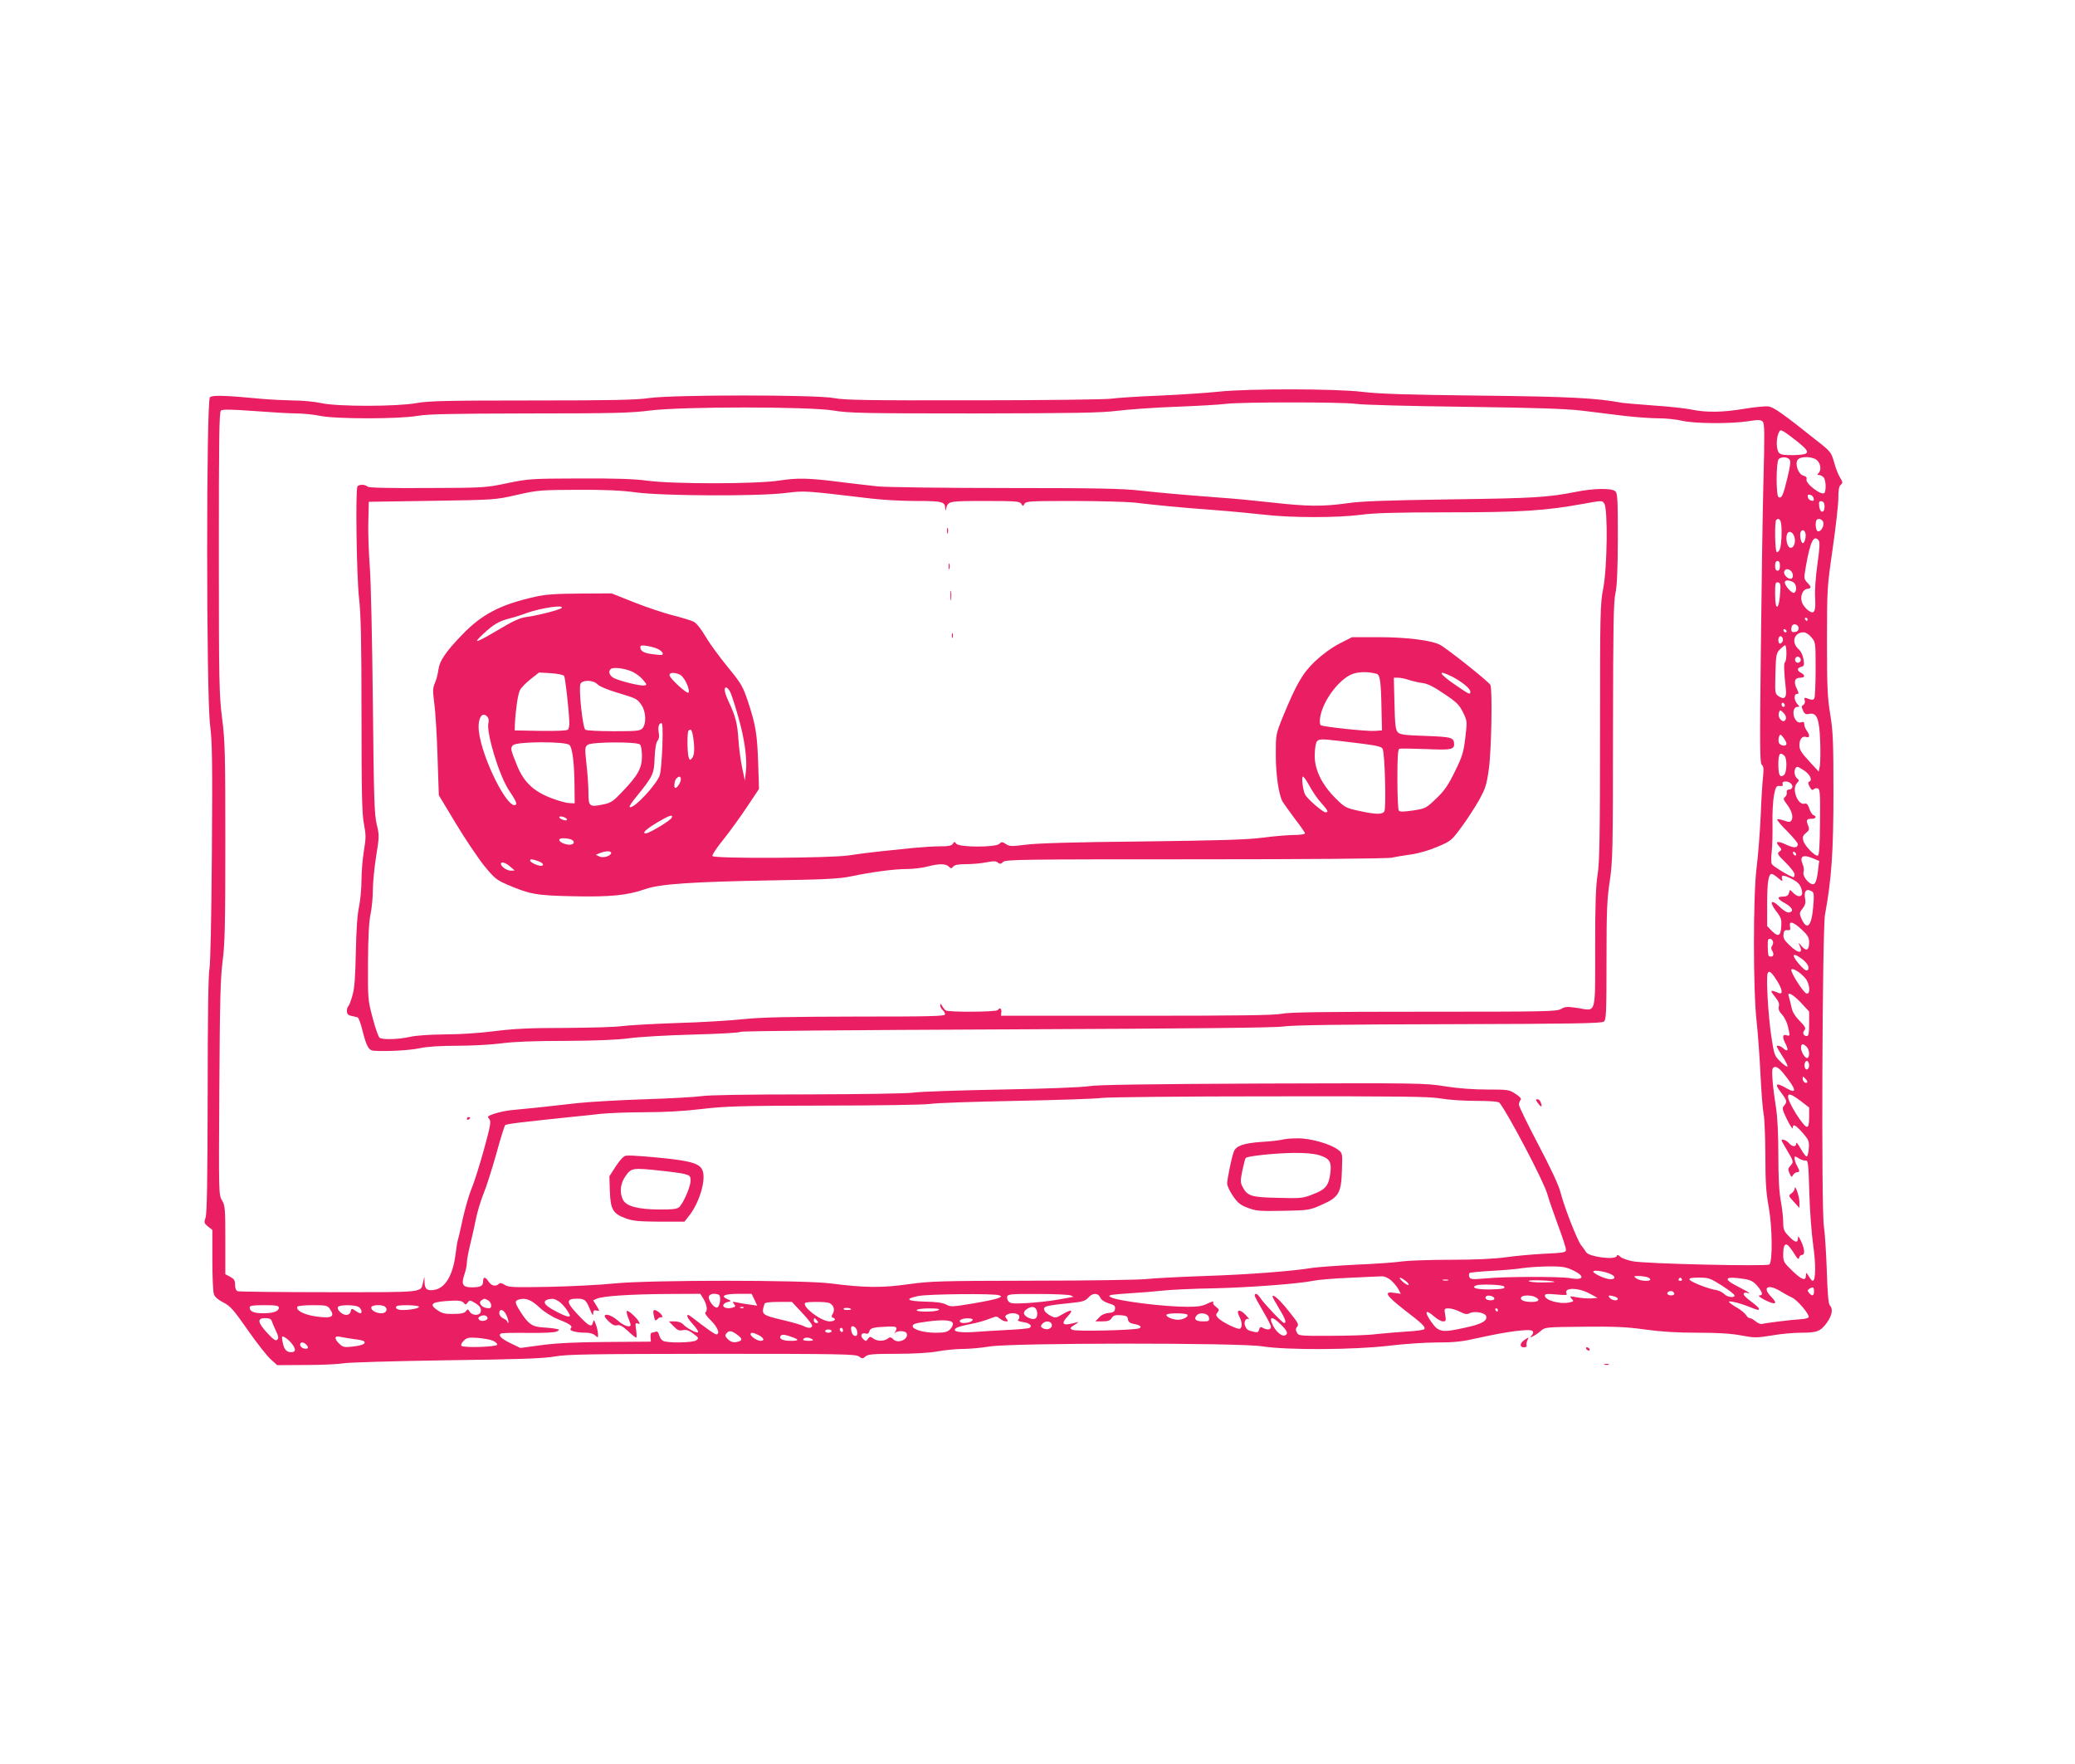 <?xml version="1.0" standalone="no"?>
<!DOCTYPE svg PUBLIC "-//W3C//DTD SVG 20010904//EN"
 "http://www.w3.org/TR/2001/REC-SVG-20010904/DTD/svg10.dtd">
<svg version="1.0" xmlns="http://www.w3.org/2000/svg"
 width="1280pt" height="1088pt" viewBox="0 0 1280 1088"
 preserveAspectRatio="xMidYMid meet">
<g transform="translate(0,1088) scale(0.1,-0.1)"
fill="#e91e63" stroke="none">
<path d="M7515 8464 c-66 -7 -228 -18 -360 -24 -132 -5 -267 -14 -300 -19 -33
-5 -414 -10 -847 -10 -660 -1 -799 1 -865 14 -111 21 -991 21 -1138 0 -79 -12
-234 -15 -725 -15 -523 0 -639 -3 -710 -16 -121 -22 -487 -23 -590 0 -41 9
-118 16 -170 16 -52 1 -140 5 -195 10 -220 21 -304 24 -320 10 -23 -19 -23
-1843 1 -2022 13 -102 15 -222 11 -786 -3 -417 -9 -686 -15 -717 -7 -33 -11
-303 -11 -776 -1 -522 -4 -735 -13 -759 -10 -31 -9 -35 15 -55 l27 -21 0 -186
c0 -103 4 -198 10 -212 5 -15 28 -35 59 -50 42 -22 62 -44 149 -169 55 -79
119 -160 141 -180 l41 -37 178 1 c97 0 200 5 227 10 28 6 312 14 635 19 457 6
605 11 675 24 77 13 217 15 970 16 791 0 883 -2 903 -16 21 -15 25 -15 41 0
15 13 46 16 192 16 107 0 205 6 254 15 44 8 114 15 155 15 41 0 115 7 164 15
139 23 1540 24 1683 1 153 -24 566 -22 783 4 91 11 224 20 296 20 110 0 154 5
263 30 166 37 309 56 324 41 7 -7 6 -15 -4 -27 -13 -16 -12 -16 11 -4 14 7 35
22 48 34 23 20 35 21 260 23 191 2 265 -1 379 -17 100 -14 198 -20 325 -20
130 0 208 -5 270 -17 81 -15 94 -15 187 0 55 10 136 17 180 17 100 0 120 8
160 61 32 45 40 86 19 107 -9 9 -15 74 -19 215 -4 111 -12 234 -18 274 -17
101 -10 1830 7 1923 40 215 52 389 52 753 0 314 -3 378 -20 482 -17 102 -20
169 -20 450 0 326 1 334 35 570 19 132 35 272 35 311 0 51 4 75 15 84 13 11
13 16 -4 44 -11 17 -28 60 -37 95 -18 62 -21 66 -109 135 -210 167 -261 203
-295 209 -19 3 -86 -4 -148 -14 -136 -23 -236 -24 -329 -5 -37 8 -142 19 -233
25 -91 7 -176 14 -190 16 -161 30 -325 39 -885 45 -447 5 -622 11 -720 23
-163 20 -708 21 -890 1z m850 -75 c39 -6 338 -14 665 -18 452 -6 627 -12 730
-24 74 -9 191 -23 260 -32 69 -8 163 -15 210 -15 47 0 112 -7 145 -15 74 -18
300 -20 408 -3 65 10 80 9 91 -3 11 -12 12 -75 4 -369 -5 -195 -12 -665 -16
-1045 -7 -594 -6 -692 6 -702 11 -9 13 -26 8 -70 -4 -32 -11 -143 -15 -248 -5
-104 -16 -246 -25 -315 -22 -173 -22 -759 0 -950 8 -74 19 -223 24 -330 5
-107 14 -215 19 -240 6 -25 10 -139 11 -253 0 -165 4 -232 21 -324 22 -123 24
-332 4 -352 -13 -13 -769 4 -845 20 -30 6 -64 18 -74 27 -14 13 -20 14 -23 5
-9 -26 -170 -5 -188 23 -5 9 -19 28 -31 43 -24 30 -105 236 -129 331 -10 40
-62 151 -136 291 -65 124 -119 234 -119 245 0 11 5 25 10 30 7 7 -3 19 -31 37
-39 26 -46 27 -175 27 -86 0 -179 7 -261 20 -124 20 -161 20 -1128 17 -711 -3
-1019 -8 -1065 -16 -38 -7 -259 -16 -540 -21 -261 -5 -506 -13 -545 -19 -40
-6 -322 -10 -660 -11 -364 0 -613 -4 -650 -11 -33 -5 -188 -14 -345 -19 -157
-5 -346 -16 -420 -24 -171 -20 -306 -34 -394 -42 -56 -4 -136 -25 -155 -40 -2
-2 2 -10 9 -19 10 -12 4 -45 -35 -186 -26 -94 -60 -203 -77 -242 -16 -40 -40
-124 -54 -187 -13 -63 -27 -122 -30 -130 -3 -8 -9 -47 -14 -87 -16 -124 -60
-202 -123 -217 -48 -11 -67 1 -68 42 l-1 37 -8 -32 c-16 -67 23 -63 -580 -63
-302 0 -555 3 -564 6 -10 4 -16 18 -16 40 0 27 -6 36 -30 49 l-30 16 0 211 c0
195 -2 213 -20 244 -21 32 -21 42 -17 691 3 538 7 681 20 783 14 104 17 227
17 735 0 550 -2 625 -20 765 -18 144 -20 217 -20 1021 0 703 2 869 13 877 10
8 66 7 203 -3 104 -8 223 -15 264 -15 41 0 106 -7 145 -15 96 -20 488 -20 600
0 64 11 203 14 690 15 521 0 630 3 745 18 198 25 975 25 1131 0 95 -16 189
-18 870 -18 623 1 785 4 879 16 63 8 225 20 360 25 135 5 274 13 310 18 96 12
724 12 805 0z m2723 -233 c83 -67 80 -80 -21 -83 -57 -1 -81 2 -92 13 -17 18
-20 80 -5 119 9 23 12 25 32 14 13 -7 51 -35 86 -63z m-49 -110 c9 -10 5 -38
-14 -117 -25 -105 -35 -126 -54 -115 -16 10 -15 218 1 234 16 16 53 15 67 -2z
m171 -6 c22 -22 26 -60 8 -78 -9 -9 -8 -12 4 -12 8 0 21 -7 28 -15 13 -15 16
-77 5 -94 -14 -24 -122 58 -111 84 3 10 -3 17 -19 21 -32 8 -55 74 -35 99 19
23 95 20 120 -5z m-22 -234 c3 -13 -1 -17 -14 -14 -11 2 -20 11 -22 22 -3 13
1 17 14 14 11 -2 20 -11 22 -22z m67 -51 c0 -43 -29 -40 -33 3 -3 28 0 33 15
30 13 -2 18 -12 18 -33z m-271 -91 c10 -25 7 -140 -4 -169 -5 -14 -14 -23 -20
-20 -11 7 -14 188 -3 198 11 11 20 8 27 -9z m264 -9 c4 -26 -21 -60 -36 -51
-13 8 -16 58 -5 70 13 13 38 1 41 -19z m-112 -60 c8 -19 -3 -65 -15 -65 -11 0
-21 49 -14 67 7 17 22 17 29 -2z m-68 -23 c12 -35 -2 -75 -25 -70 -18 3 -30
55 -19 84 9 23 33 16 44 -14z m151 -25 c8 -10 6 -49 -8 -148 -11 -77 -17 -164
-14 -204 5 -89 -5 -108 -44 -79 -15 12 -32 33 -37 48 -13 36 3 80 32 84 27 4
28 10 0 39 -20 22 -21 26 -9 95 28 160 49 202 80 165z m-239 -157 c0 -20 -5
-30 -15 -30 -10 0 -15 10 -15 30 0 20 5 30 15 30 10 0 15 -10 15 -30z m68 -32
c17 -17 15 -48 -2 -48 -21 0 -46 28 -40 45 7 18 26 19 42 3z m13 -68 c21 -12
26 -55 7 -66 -12 -8 -58 42 -58 64 0 15 24 16 51 2z m-79 -55 c-6 -118 -32
-133 -32 -19 0 67 2 75 18 72 14 -3 17 -13 14 -53z m168 -175 c0 -5 -2 -10 -4
-10 -3 0 -8 5 -11 10 -3 6 -1 10 4 10 6 0 11 -4 11 -10z m-55 -55 c0 -13 -8
-21 -22 -23 -17 -3 -23 2 -23 16 0 10 3 22 7 26 13 13 38 1 38 -19z m-74 -18
c-1 -12 -15 -9 -19 4 -3 6 1 10 8 8 6 -3 11 -8 11 -12z m153 -38 c26 -30 26
-32 26 -197 0 -92 -4 -173 -8 -180 -7 -10 -15 -10 -37 -2 -25 9 -27 9 -22 -10
3 -12 -1 -23 -9 -28 -12 -6 -12 -12 -2 -34 10 -22 18 -26 39 -21 47 9 62 -30
67 -168 3 -65 1 -134 -2 -153 l-7 -35 -59 64 c-49 53 -60 71 -60 99 0 38 19
60 44 50 20 -8 21 14 1 40 -8 11 -15 28 -15 39 0 14 -5 17 -19 12 -14 -4 -25
1 -37 19 -19 31 -12 76 13 76 15 0 15 1 0 18 -21 23 -22 62 -2 62 13 0 12 5
-2 34 -20 42 -12 66 22 66 30 0 33 15 5 30 -26 14 -26 30 1 37 18 5 20 11 14
47 -4 26 -16 50 -32 64 -45 41 -25 102 33 102 13 0 34 -13 48 -31z m-177 -23
c-4 -9 -11 -16 -17 -16 -11 0 -14 33 -3 43 11 11 26 -10 20 -27z m23 -75 c0
-28 -4 -52 -9 -55 -8 -5 -7 -55 5 -162 7 -58 -8 -73 -46 -47 -21 15 -21 21
-18 138 3 115 5 125 27 149 14 14 28 26 33 26 4 0 8 -22 8 -49z m86 -32 c10
-17 -13 -36 -27 -22 -12 12 -4 33 11 33 5 0 12 -5 16 -11z m-96 -290 c0 -5 -4
-9 -10 -9 -5 0 -10 7 -10 16 0 8 5 12 10 9 6 -3 10 -10 10 -16z m6 -84 c-3 -9
-11 -15 -18 -13 -19 7 -32 34 -24 53 6 18 8 18 28 -2 13 -13 18 -28 14 -38z
m4 -152 c0 -21 -44 -12 -48 10 -2 10 -1 26 3 35 6 15 9 14 26 -7 10 -13 19
-30 19 -38z m-12 -75 c17 -17 15 -103 -3 -118 -25 -20 -35 -1 -35 66 0 65 10
80 38 52z m125 -93 c35 -25 49 -59 26 -67 -7 -2 -5 -13 4 -30 10 -20 17 -24
25 -16 6 6 18 8 26 5 13 -5 15 -34 13 -208 -1 -140 -5 -204 -13 -206 -18 -6
-82 60 -90 92 -6 23 -2 32 16 47 21 17 23 23 13 48 -13 33 -9 40 24 40 25 0
31 15 9 23 -8 3 -19 21 -25 40 -9 26 -16 34 -29 30 -42 -11 -81 90 -48 126 15
16 15 19 1 31 -22 18 -19 70 4 70 4 0 23 -11 44 -25z m-83 -80 c14 -17 5 -35
-16 -35 -9 0 -14 -7 -12 -17 2 -10 -3 -23 -11 -29 -12 -9 -10 -16 12 -45 30
-40 41 -78 28 -99 -9 -12 -15 -12 -46 -1 -20 7 -39 10 -42 7 -3 -3 24 -36 61
-72 36 -37 66 -72 66 -80 0 -25 -23 -26 -71 -4 -54 26 -72 21 -44 -10 17 -19
17 -21 1 -33 -15 -11 -11 -18 39 -67 30 -30 55 -62 55 -72 0 -10 -3 -18 -6
-18 -17 0 -126 66 -134 80 -5 9 -5 43 -1 76 4 32 6 111 5 174 -2 63 3 142 9
175 11 54 15 60 36 57 17 -1 22 2 17 13 -7 20 37 20 54 0z m30 -436 c0 -6 -4
-7 -10 -4 -5 3 -10 11 -10 16 0 6 5 7 10 4 6 -3 10 -11 10 -16z m106 -24 l36
-15 -7 -57 c-9 -77 -20 -96 -45 -83 -28 15 -52 54 -44 74 3 9 1 30 -6 46 -21
50 2 62 66 35z m-218 -120 c28 -23 30 -23 25 -5 -7 25 7 25 56 1 45 -23 57
-37 66 -73 10 -38 -18 -48 -50 -18 l-23 22 -7 -21 c-4 -15 -15 -21 -36 -21
-41 0 -36 -15 14 -42 44 -25 55 -50 23 -56 -11 -2 -33 11 -56 33 -53 52 -69
36 -25 -23 32 -41 36 -52 33 -96 -4 -60 -18 -67 -58 -28 l-29 30 0 137 c0 132
8 185 28 185 5 0 23 -11 39 -25z m211 -84 c11 -7 12 -27 6 -94 -10 -124 -40
-151 -75 -67 -11 26 -9 33 10 57 16 21 20 35 15 60 -9 49 9 66 44 44z m-65
-234 c38 -36 46 -49 46 -80 0 -49 -18 -57 -48 -21 -16 20 -20 22 -13 7 28 -56
-3 -58 -59 -4 -33 31 -41 45 -38 68 2 22 8 28 24 26 17 -2 20 2 16 22 -7 38
18 31 72 -18z m-178 -72 c4 -8 1 -21 -4 -28 -7 -8 -7 -18 -2 -27 14 -22 12
-40 -5 -40 -8 0 -16 3 -16 8 -5 23 -6 88 -2 95 7 12 23 8 29 -8z m175 -106
c37 -26 55 -57 40 -72 -7 -7 -19 0 -41 23 -60 65 -60 93 1 49z m25 -122 c29
-34 34 -101 8 -95 -17 3 -94 122 -94 145 0 19 54 -12 86 -50z m-175 -15 c34
-53 39 -88 12 -77 -54 22 -57 19 -25 -21 23 -28 30 -45 25 -62 -4 -17 2 -31
20 -50 14 -15 30 -47 36 -72 14 -61 14 -62 -9 -55 -25 8 -27 -13 -4 -56 18
-36 12 -49 -14 -26 -17 16 -42 23 -42 12 0 -2 16 -30 36 -61 20 -30 33 -58 30
-62 -4 -3 -23 11 -44 31 -37 36 -38 41 -56 159 -19 129 -32 358 -22 384 8 21
23 10 57 -44z m148 -136 l51 -55 0 -75 c0 -60 -3 -76 -14 -76 -22 0 -29 19
-15 36 10 12 5 22 -30 58 -31 32 -45 56 -51 88 -5 23 -12 51 -15 61 -14 35 23
17 74 -37z m35 -272 c18 -17 21 -59 7 -69 -13 -8 -41 35 -41 62 0 27 12 29 34
7z m16 -114 c0 -25 -18 -36 -26 -16 -8 21 3 49 16 41 5 -3 10 -15 10 -25z
m-157 -52 c79 -98 85 -129 17 -90 -64 37 -76 29 -35 -24 39 -52 41 -60 20 -84
-13 -14 -11 -24 19 -86 19 -38 35 -61 35 -51 1 28 16 20 61 -30 37 -43 41 -51
38 -95 -2 -27 -7 -49 -13 -51 -5 -1 -22 21 -37 48 -15 28 -28 42 -28 33 0 -24
-23 -23 -45 2 -16 18 -45 28 -45 16 0 -3 16 -31 35 -63 40 -67 41 -70 18 -95
-14 -15 -14 -22 -4 -45 11 -24 14 -26 22 -10 6 9 17 17 24 17 18 0 18 8 0 40
-8 14 -14 33 -15 44 0 17 1 17 25 2 14 -9 33 -15 43 -14 15 3 18 -15 23 -197
3 -110 14 -256 24 -325 17 -118 16 -220 -3 -220 -4 0 -15 12 -24 28 -17 26
-17 26 -18 5 0 -37 -26 -27 -85 30 -51 49 -55 57 -55 98 0 57 11 76 33 55 8
-9 26 -32 38 -53 18 -29 25 -34 27 -20 2 9 10 17 18 17 19 0 17 36 -6 85 -15
31 -19 35 -19 18 -1 -32 -18 -28 -57 13 -30 31 -34 42 -34 87 0 29 -7 87 -15
131 -10 54 -15 141 -15 280 0 128 -5 234 -14 291 -20 124 -29 232 -21 244 12
21 34 11 68 -31z m145 -54 c-10 -10 -28 6 -28 24 0 15 1 15 17 -1 9 -9 14 -19
11 -23z m-41 -114 l53 -41 0 -59 c0 -44 -4 -60 -14 -60 -21 0 -116 150 -116
185 0 24 19 18 77 -25z m-2222 15 c44 -8 142 -15 217 -15 97 0 140 -4 148 -12
50 -61 274 -486 295 -563 9 -33 39 -119 66 -192 27 -72 49 -140 49 -151 0 -17
-11 -19 -137 -25 -76 -4 -183 -14 -238 -22 -64 -9 -184 -15 -335 -15 -129 0
-264 -5 -300 -10 -36 -6 -162 -15 -280 -20 -118 -6 -242 -15 -275 -20 -128
-21 -392 -41 -660 -50 -154 -5 -318 -14 -365 -19 -47 -5 -363 -10 -703 -10
-571 -1 -628 -3 -765 -22 -162 -23 -267 -22 -477 5 -173 22 -1113 22 -1335 0
-85 -9 -266 -18 -403 -21 -221 -4 -250 -3 -273 12 -19 12 -29 14 -37 6 -18
-18 -46 -12 -63 14 -21 32 -34 32 -34 1 0 -28 -16 -36 -70 -36 -55 0 -66 18
-46 77 9 25 16 60 16 76 0 16 9 63 19 105 11 43 27 114 36 160 9 46 30 115 46
155 17 40 52 150 79 245 26 96 52 178 56 182 8 8 85 17 409 51 50 5 131 13
180 19 50 5 173 10 275 10 119 0 244 7 350 20 145 17 236 20 755 21 325 0 617
5 650 10 33 6 272 14 530 19 259 5 497 13 530 18 33 5 499 10 1035 10 810 1
989 -1 1055 -13z m807 -1055 c89 -39 83 -70 -9 -53 -61 10 -399 10 -520 -2
-82 -7 -93 -6 -99 9 -4 9 -3 20 1 24 3 4 68 10 143 14 75 4 160 12 187 17 28
4 96 9 151 10 82 1 110 -3 146 -19z m249 -31 c27 -14 23 -29 -6 -29 -35 0
-120 41 -105 50 13 8 82 -5 111 -21z m-1361 -35 c17 -15 37 -39 46 -55 l15
-29 -41 6 c-67 11 -50 -17 63 -105 112 -86 132 -105 123 -119 -3 -5 -54 -12
-113 -15 -59 -4 -144 -11 -188 -16 -44 -6 -169 -10 -277 -10 -189 -1 -198 0
-208 20 -8 15 -8 24 0 34 14 17 12 21 -58 108 -51 63 -92 99 -92 80 0 -4 18
-37 40 -73 39 -64 48 -90 31 -90 -10 0 -124 120 -147 155 -17 26 -34 33 -34
14 0 -6 23 -48 50 -94 28 -46 50 -90 50 -99 0 -18 -22 -21 -50 -6 -14 8 -19 5
-23 -11 -4 -16 -11 -19 -34 -13 -38 9 -43 13 -53 38 -9 24 6 49 24 40 6 -4 -3
8 -20 26 -38 39 -61 33 -39 -10 18 -34 19 -66 4 -75 -12 -8 -112 41 -135 66
-14 16 -15 21 -3 35 11 14 10 18 -10 34 -15 10 -21 22 -16 29 4 7 -11 3 -34
-8 -32 -17 -59 -21 -128 -21 -142 0 -430 36 -471 59 -14 8 -13 10 8 15 14 2
68 7 120 10 52 3 140 10 195 16 55 6 197 12 315 14 218 5 524 28 615 47 28 6
127 14 220 18 94 4 182 8 197 9 16 1 39 -8 58 -24z m1578 20 c12 -4 22 -10 22
-15 0 -15 -65 -10 -86 6 -18 14 -18 14 11 15 17 0 40 -3 53 -6z m-1488 -24
c14 -10 22 -21 19 -25 -4 -3 -20 5 -35 19 -34 30 -21 35 16 6z m1705 10 c3 -5
-1 -10 -10 -10 -9 0 -13 5 -10 10 3 6 8 10 10 10 2 0 7 -4 10 -10z m248 -40
c42 -27 77 -54 77 -60 0 -17 -46 -11 -64 9 -10 10 -32 21 -49 24 -51 8 -160
51 -165 65 -3 9 13 12 60 12 59 0 68 -4 141 -50z m140 41 c37 -6 55 -16 77
-42 33 -39 38 -59 13 -59 -10 -1 4 -12 30 -26 70 -36 88 -28 42 19 -57 58 -18
80 60 32 22 -14 54 -31 71 -39 33 -16 107 -103 101 -120 -2 -6 -26 -12 -53
-13 -52 -3 -208 -22 -235 -29 -9 -2 -26 5 -39 16 -13 11 -29 20 -36 20 -7 0
-18 9 -23 19 -6 10 -31 31 -55 45 -25 14 -47 30 -50 35 -8 12 61 -4 124 -29
58 -23 60 -23 60 -11 0 5 -23 25 -50 45 -28 20 -48 41 -44 47 3 6 12 8 20 5 8
-3 14 -3 14 -1 0 3 -32 21 -70 40 -97 49 -81 66 43 46z m-1830 -8 c-7 -2 -21
-2 -30 0 -10 3 -4 5 12 5 17 0 24 -2 18 -5z m656 -9 c2 -2 -32 -4 -77 -4 -45
0 -82 4 -82 9 0 9 149 3 159 -5z m-312 -28 c13 -13 -6 -17 -83 -19 -84 -1
-124 10 -88 25 21 9 161 5 171 -6z m1913 -31 c0 -29 -12 -32 -31 -9 -10 13
-10 17 2 25 23 14 29 11 29 -16z m-1387 -12 l52 -28 -37 -3 c-20 -2 -60 1 -88
6 -48 9 -50 8 -35 -8 15 -16 14 -18 -19 -24 -56 -11 -146 15 -146 42 0 12 11
13 71 8 50 -5 69 -4 64 3 -24 40 65 42 138 4z m525 -1 c4 -14 -34 -16 -42 -3
-6 10 13 21 28 17 6 -1 12 -8 14 -14z m-5988 -34 c21 -35 26 -73 11 -83 -6 -3
10 -26 35 -50 42 -42 58 -85 32 -85 -7 0 -47 27 -90 60 -42 33 -79 60 -82 60
-15 0 -3 -24 30 -60 20 -22 34 -43 30 -47 -8 -8 -72 26 -93 50 -10 10 -31 17
-51 17 l-36 0 29 -30 c24 -25 35 -29 58 -24 21 4 36 -1 64 -22 34 -25 35 -28
18 -41 -22 -15 -177 -18 -205 -3 -10 5 -21 21 -24 36 -5 18 -12 24 -22 20 -9
-3 -19 -6 -24 -6 -5 0 -8 -12 -7 -27 l2 -28 -270 -2 c-188 -1 -310 -7 -402
-19 l-133 -18 -60 29 c-58 28 -79 49 -60 60 6 4 81 5 168 4 99 -1 165 2 177 9
19 10 18 11 -5 16 -14 3 -51 7 -83 9 -65 4 -88 21 -137 97 -36 57 -37 68 -5
76 40 10 74 -4 125 -52 28 -26 74 -55 111 -70 79 -32 93 -42 79 -59 -11 -13
34 -25 99 -25 19 0 43 -7 53 -17 17 -15 18 -15 17 8 0 13 -6 40 -13 59 -12 32
-13 33 -19 11 -8 -31 -28 -19 -101 60 -64 68 -63 89 3 89 48 0 56 -7 80 -65
14 -36 20 -43 20 -26 1 18 5 22 21 18 20 -5 20 -5 0 29 l-21 34 23 10 c37 16
198 27 426 29 l212 1 20 -32z m93 27 c18 -8 8 -80 -12 -80 -20 0 -55 51 -48
69 6 16 33 21 60 11z m221 -31 l17 -37 -48 7 c-26 3 -61 9 -78 13 -27 6 -29 5
-17 -10 12 -14 10 -17 -12 -23 -32 -8 -59 2 -54 18 3 7 15 15 28 18 23 5 23 6
-5 18 -43 20 -15 32 76 32 l75 0 18 -36z m1509 27 c17 -6 17 -8 -6 -18 -14 -6
-85 -21 -158 -33 -124 -21 -135 -21 -163 -6 -21 11 -63 17 -131 18 -111 3
-127 16 -43 34 58 13 472 17 501 5z m442 -1 c11 -5 18 -9 15 -9 -3 -1 -43 -8
-90 -16 -47 -9 -132 -18 -190 -22 -90 -5 -107 -3 -119 10 -7 9 -11 24 -7 32 4
13 34 15 188 14 101 0 192 -4 203 -9z m182 -13 c7 -15 26 -28 53 -36 34 -10
41 -16 38 -34 -2 -17 -11 -23 -39 -25 -23 -2 -45 -12 -59 -28 l-23 -24 44 0
c34 0 47 5 57 21 10 16 21 19 55 17 35 -2 43 -7 45 -25 2 -17 12 -24 38 -29
38 -7 51 -19 30 -27 -30 -12 -393 -20 -411 -9 -17 9 -16 12 16 32 19 12 25 19
14 15 -11 -4 -35 -9 -52 -12 -41 -7 -43 10 -6 49 37 39 23 45 -31 13 -43 -25
-46 -26 -76 -10 -17 9 -34 23 -37 32 -10 27 1 30 186 49 49 5 68 12 84 30 26
31 61 31 74 1z m2431 -4 c2 -8 -6 -13 -22 -13 -26 0 -40 12 -29 24 11 11 46 2
51 -11z m253 7 c32 -17 22 -30 -23 -30 -48 0 -74 12 -64 29 9 14 61 14 87 1z
m487 4 c12 -4 22 -10 22 -15 0 -15 -37 -10 -50 6 -13 16 -8 18 28 9z m-6947
-24 c10 -6 19 -20 19 -31 0 -16 -5 -20 -26 -17 -34 4 -56 34 -34 48 19 12 17
12 41 0z m446 -14 c15 -13 36 -38 46 -55 16 -27 16 -31 2 -31 -17 0 -99 41
-127 63 -32 25 -19 44 29 46 12 1 34 -10 50 -23z m-597 -1 c11 -14 14 -13 25
1 11 16 14 16 43 -1 35 -21 44 -37 36 -60 -9 -21 -52 -19 -66 4 -11 18 -13 18
-24 4 -8 -12 -29 -17 -76 -17 -53 -1 -71 3 -101 24 -57 39 -31 53 104 58 31 1
51 -3 59 -13z m2087 -61 c35 -37 63 -73 63 -80 0 -17 -24 -18 -52 -3 -11 6
-65 22 -120 35 -142 34 -143 35 -122 102 2 8 29 12 86 12 l83 0 62 -66z m167
60 c27 -10 38 -41 24 -65 -10 -17 -10 -23 0 -26 24 -9 11 -23 -21 -23 -52 0
-172 92 -150 114 8 8 127 8 147 0z m-3394 -29 c0 -23 -34 -35 -97 -35 -58 0
-83 11 -83 37 0 10 23 13 90 13 72 0 90 -3 90 -15z m314 -7 c36 -50 13 -62
-89 -47 -72 11 -123 38 -110 60 4 5 46 9 95 9 80 0 90 -2 104 -22z m177 12
c18 -10 27 -40 11 -40 -4 0 -18 7 -30 16 -22 15 -24 15 -29 -5 -3 -13 -13 -21
-28 -21 -25 0 -60 34 -50 49 8 14 100 14 126 1z m166 -1 c17 -17 4 -39 -24
-39 -32 0 -63 17 -63 35 0 18 70 21 87 4z m207 2 c6 -9 -49 -21 -101 -21 -31
0 -49 11 -36 24 10 9 131 7 137 -3z m2003 -7 c-3 -3 -12 -4 -19 -1 -8 3 -5 6
6 6 11 1 17 -2 13 -5z m663 -10 c0 -2 -12 -4 -26 -4 -14 0 -23 4 -20 9 6 8 46
4 46 -5z m1148 -20 c4 -37 -16 -49 -53 -32 -33 15 -38 35 -12 53 34 24 61 16
65 -21z m-608 16 c-20 -13 -143 -13 -135 0 3 6 39 10 78 10 50 0 67 -3 57 -10z
m3215 -10 c33 -17 44 -18 62 -9 27 14 92 3 100 -17 11 -30 -26 -51 -130 -73
-144 -32 -163 -29 -210 39 -43 62 -34 77 19 31 19 -17 44 -31 55 -31 19 0 20
4 14 40 -7 39 -6 40 22 40 16 0 47 -9 68 -20z m235 10 c0 -5 -2 -10 -4 -10 -3
0 -8 5 -11 10 -3 6 -1 10 4 10 6 0 11 -4 11 -10z m-6114 -36 c8 -20 13 -39 10
-42 -3 -3 -6 -1 -6 5 0 5 -11 15 -25 21 -15 7 -25 20 -25 32 0 33 30 23 46
-16z m3161 0 c3 -9 0 -19 -6 -24 -8 -4 3 -10 28 -14 42 -6 62 -23 42 -36 -7
-4 -69 -10 -139 -13 -70 -4 -165 -9 -212 -13 -89 -5 -131 5 -100 26 8 5 40 14
70 20 63 12 101 23 147 41 28 11 34 11 51 -4 10 -9 27 -17 37 -17 15 0 15 2 4
16 -10 13 -10 17 2 25 23 15 69 11 76 -7z m1038 7 c7 -13 -27 -31 -59 -31 -32
0 -77 20 -70 31 7 12 121 11 129 0z m133 -18 c3 -21 -1 -23 -37 -23 -44 0 -59
13 -40 36 19 24 73 14 77 -13z m-4451 0 c6 -16 -36 -28 -50 -14 -9 9 -8 14 3
21 19 12 42 9 47 -7z m-1331 -20 c3 -10 15 -38 26 -61 16 -34 18 -46 8 -55 -9
-9 -23 0 -61 41 -60 65 -64 92 -14 92 25 0 37 -5 41 -17z m3364 2 c10 -12 10
-15 -4 -15 -9 0 -16 7 -16 15 0 8 2 15 4 15 2 0 9 -7 16 -15z m960 6 c0 -11
-25 -21 -56 -21 -25 0 -33 15 -11 23 21 9 67 7 67 -2z m1901 -30 c42 -42 48
-58 24 -68 -18 -6 -51 21 -71 59 -31 60 -8 64 47 9z m-2023 7 c2 -9 -6 -26
-17 -37 -17 -17 -34 -21 -91 -21 -71 0 -140 20 -140 40 0 14 15 19 91 29 97
13 153 9 157 -11z m609 -4 c10 -26 -28 -43 -56 -25 -12 8 -12 12 -2 25 17 21
50 20 58 0z m-1199 -47 c2 -18 -1 -27 -11 -27 -15 0 -27 20 -27 47 0 27 35 9
38 -20z m242 20 c0 -7 -4 -18 -10 -25 -7 -9 -7 -9 2 -2 18 15 65 12 71 -4 14
-36 -53 -66 -82 -37 -15 15 -21 16 -36 4 -24 -17 -65 -16 -89 2 -17 13 -21 12
-32 -3 -12 -16 -14 -16 -30 0 -20 19 -10 41 16 33 12 -4 19 1 23 14 5 21 29
26 120 29 33 2 47 -2 47 -11z m-330 -13 c0 -8 -4 -12 -10 -9 -5 3 -10 10 -10
16 0 5 5 9 10 9 6 0 10 -7 10 -16z m-70 -4 c0 -5 -9 -10 -20 -10 -11 0 -20 5
-20 10 0 6 9 10 20 10 11 0 20 -4 20 -10z m-590 -17 c35 -24 42 -37 22 -45
-31 -12 -52 -8 -73 13 -16 16 -18 23 -8 35 15 18 29 18 59 -3z m140 -8 c33
-17 39 -35 12 -35 -21 0 -62 27 -62 41 0 13 17 11 50 -6z m215 -15 c36 -14 31
-20 -17 -20 -49 0 -74 12 -63 30 7 12 30 9 80 -10z m-3096 -36 c28 -35 27 -54
-3 -54 -30 0 -45 19 -53 65 -6 35 -5 37 15 26 11 -6 30 -23 41 -37z m383 27
c31 -3 60 -10 63 -13 15 -15 -8 -26 -66 -33 -54 -6 -63 -5 -85 16 -34 32 -32
53 4 44 15 -3 53 -10 84 -14z m861 -11 c15 -8 26 -18 24 -24 -5 -14 -207 -20
-220 -7 -5 5 -1 17 13 31 20 20 30 22 89 18 36 -3 78 -11 94 -18z m1967 10
c11 -7 5 -10 -23 -10 -23 0 -36 4 -32 10 8 13 35 13 55 0z m-3122 -32 c19 -19
14 -30 -10 -26 -13 2 -24 11 -26 21 -4 20 18 23 36 5z"/>
<path d="M3130 7900 c-133 -28 -142 -29 -494 -30 -248 -1 -361 1 -369 9 -14
14 -54 14 -62 1 -13 -20 -5 -567 10 -691 11 -96 15 -260 15 -719 0 -481 3
-610 15 -672 13 -67 13 -87 0 -165 -8 -48 -15 -129 -15 -180 0 -50 -7 -125
-15 -165 -11 -47 -17 -146 -20 -280 -3 -155 -8 -223 -21 -268 -9 -33 -21 -63
-25 -66 -5 -3 -9 -16 -9 -29 0 -19 7 -26 28 -31 15 -3 32 -7 38 -9 6 -2 19
-36 29 -77 25 -101 39 -128 73 -129 88 -5 221 3 282 16 46 10 128 15 233 15
89 0 212 7 272 15 73 10 203 15 390 15 191 1 317 6 395 16 63 9 241 19 395 23
155 4 287 11 295 17 9 5 652 11 1645 15 1172 5 1651 10 1705 18 53 8 356 13
1016 14 770 2 945 5 958 16 14 12 16 54 16 375 0 306 3 381 20 491 18 120 20
189 20 920 1 646 3 802 15 855 10 47 14 140 15 341 0 245 -2 278 -17 290 -22
19 -135 17 -238 -4 -178 -35 -258 -40 -775 -47 -399 -6 -553 -11 -640 -24
-151 -21 -243 -20 -458 4 -97 11 -240 25 -317 30 -261 20 -360 29 -500 44
-112 13 -280 16 -835 16 -382 0 -735 5 -785 10 -49 5 -146 17 -215 25 -210 27
-277 29 -393 11 -145 -22 -653 -22 -812 -1 -78 11 -199 15 -420 14 -300 -1
-314 -2 -445 -29z m793 -57 c164 -22 747 -25 920 -4 126 15 109 16 532 -34 66
-8 190 -15 276 -15 162 0 178 -4 180 -45 1 -20 1 -20 6 0 11 44 16 45 239 45
192 0 214 -2 224 -17 10 -17 10 -17 20 0 10 16 36 17 303 17 161 0 330 -5 377
-10 144 -17 277 -30 480 -45 107 -8 253 -22 323 -30 164 -19 450 -19 592 0 82
11 218 15 535 15 452 0 602 10 834 52 116 21 119 22 132 3 23 -32 19 -393 -6
-523 -19 -97 -20 -144 -20 -890 0 -647 -3 -803 -15 -877 -11 -68 -15 -180 -15
-452 0 -421 9 -389 -109 -370 -63 9 -76 9 -101 -6 -26 -16 -97 -17 -847 -17
-617 0 -834 -3 -879 -13 -44 -9 -264 -12 -894 -12 l-835 0 2 23 c3 22 -11 30
-22 12 -7 -12 -304 -14 -321 -2 -6 4 -16 16 -22 27 -9 16 -11 17 -12 4 0 -9 7
-22 15 -29 8 -7 15 -19 15 -26 0 -12 -89 -14 -547 -14 -422 -1 -582 -4 -698
-16 -82 -9 -269 -20 -415 -24 -146 -5 -296 -14 -335 -19 -38 -6 -196 -10 -350
-11 -217 0 -315 -5 -435 -20 -92 -12 -216 -20 -305 -20 -92 -1 -175 -6 -215
-15 -72 -16 -168 -19 -188 -6 -7 4 -27 59 -43 122 -30 112 -30 119 -29 344 1
157 6 252 16 298 8 38 14 104 14 148 0 43 9 136 20 206 20 123 20 131 4 198
-15 61 -18 163 -24 755 -4 377 -12 753 -19 835 -6 83 -11 206 -9 275 l3 125
390 6 c388 6 391 6 525 37 129 29 146 30 373 31 172 1 273 -4 360 -16z"/>
<path d="M5842 7605 c0 -16 2 -22 5 -12 2 9 2 23 0 30 -3 6 -5 -1 -5 -18z"/>
<path d="M5852 7385 c0 -16 2 -22 5 -12 2 9 2 23 0 30 -3 6 -5 -1 -5 -18z"/>
<path d="M5863 7205 c0 -27 2 -38 4 -22 2 15 2 37 0 50 -2 12 -4 0 -4 -28z"/>
<path d="M3300 7199 c-214 -48 -329 -108 -451 -236 -98 -101 -137 -159 -144
-210 -3 -26 -13 -65 -22 -85 -14 -33 -14 -49 -4 -126 7 -49 16 -196 20 -328
l8 -239 106 -176 c58 -96 137 -213 174 -259 63 -77 75 -87 144 -117 139 -59
176 -66 404 -71 231 -5 336 6 445 44 92 32 285 45 780 54 324 5 421 10 485 24
129 27 270 46 347 46 40 0 98 7 128 15 70 19 115 19 133 0 13 -13 16 -13 27 0
9 11 33 15 80 15 36 0 92 5 123 11 45 9 60 9 72 -1 13 -10 19 -10 33 4 17 15
119 16 1188 16 698 0 1185 4 1209 10 22 5 76 14 120 20 49 7 113 26 164 48 81
34 86 39 145 119 34 45 82 120 108 165 41 74 48 95 62 193 16 110 23 485 10
520 -7 18 -271 228 -313 249 -54 27 -206 46 -375 46 l-166 0 -78 -40 c-47 -24
-104 -66 -148 -107 -78 -74 -116 -139 -200 -343 -44 -109 -44 -109 -44 -234 0
-122 17 -243 41 -289 7 -12 41 -59 75 -105 35 -45 64 -87 64 -92 0 -6 -32 -10
-72 -10 -40 -1 -127 -8 -193 -17 -92 -12 -263 -17 -740 -23 -421 -4 -651 -11
-717 -20 -88 -11 -100 -11 -123 4 -23 15 -27 15 -41 1 -23 -22 -246 -22 -265
1 -11 14 -13 14 -21 0 -7 -12 -26 -16 -79 -16 -39 0 -114 -5 -167 -10 -53 -6
-144 -15 -202 -21 -58 -6 -145 -17 -195 -25 -111 -17 -830 -21 -840 -4 -4 6
27 53 69 104 41 52 107 143 146 202 l72 108 -5 156 c-6 181 -15 237 -62 380
-33 98 -41 112 -125 215 -50 61 -112 145 -137 188 -27 46 -56 83 -73 92 -14 7
-73 26 -131 40 -57 15 -165 51 -240 81 l-136 54 -194 -1 c-153 -1 -212 -5
-279 -20z m164 -69 c-12 -12 -151 -47 -219 -56 -37 -5 -80 -24 -165 -75 -147
-87 -168 -93 -100 -30 65 61 98 80 165 97 28 7 76 22 107 34 87 31 234 52 212
30z m595 -253 c13 -7 27 -18 29 -26 4 -12 -6 -13 -53 -7 -62 7 -85 19 -85 44
0 12 8 13 42 8 23 -4 53 -12 67 -19z m-176 -133 c28 -9 59 -30 79 -52 30 -35
31 -37 11 -40 -23 -3 -130 22 -180 43 -31 13 -44 41 -26 58 11 12 68 8 116 -9z
m4609 -20 c21 -6 27 -46 30 -219 l3 -130 -44 -3 c-48 -4 -317 25 -334 35 -5 3
-7 23 -4 44 14 105 121 247 206 274 41 13 95 12 143 -1z m-5012 -13 c7 -12 28
-196 32 -283 1 -21 -3 -43 -8 -48 -7 -7 -70 -9 -170 -8 l-159 3 1 35 c4 86 18
187 31 212 7 16 37 46 66 69 l52 41 73 -4 c43 -3 77 -10 82 -17z m714 8 c26
-12 62 -86 54 -110 -5 -16 -118 87 -118 107 0 17 30 18 64 3z m4765 -13 c59
-31 111 -73 111 -92 0 -20 -4 -19 -83 35 -113 76 -128 107 -28 57z m-267 -20
c24 -8 62 -16 84 -19 29 -3 69 -23 132 -66 78 -52 94 -68 117 -115 26 -54 26
-54 14 -157 -11 -91 -19 -116 -65 -209 -41 -84 -64 -117 -115 -166 -63 -60
-66 -61 -143 -73 -64 -9 -81 -9 -88 1 -4 7 -8 95 -8 194 0 137 3 183 13 186 6
2 80 1 162 -2 152 -7 175 -3 175 29 -1 42 -13 46 -175 52 -127 4 -159 8 -172
22 -14 14 -18 44 -21 177 l-4 160 25 0 c15 0 46 -6 69 -14z m-5007 -26 c10
-12 62 -34 119 -51 125 -38 126 -38 154 -79 27 -40 30 -114 5 -142 -14 -16
-34 -18 -177 -18 -89 0 -167 4 -175 9 -17 11 -43 258 -30 284 14 25 80 23 104
-3z m819 -47 c13 -27 47 -137 67 -218 25 -101 37 -203 31 -265 l-7 -65 -17 80
c-9 44 -20 123 -23 175 -7 101 -18 142 -59 230 -27 57 -33 90 -16 90 5 0 16
-12 24 -27z m-1496 -156 c6 -7 9 -23 5 -35 -15 -59 66 -326 127 -417 41 -61
51 -83 41 -89 -49 -31 -208 288 -227 453 -9 81 21 129 54 88z m1078 -179 c-3
-79 -10 -158 -15 -176 -18 -60 -168 -219 -187 -199 -3 3 14 30 39 60 105 129
112 143 115 242 3 59 9 95 18 106 9 10 12 27 8 47 -7 35 0 62 16 62 8 0 9 -44
6 -142z m190 55 c10 -68 8 -111 -7 -129 -12 -14 -14 -14 -20 3 -10 23 -11 157
-2 166 15 15 22 5 29 -40z m3988 -23 c228 -27 256 -32 265 -49 14 -27 23 -372
10 -387 -15 -19 -57 -17 -157 5 -79 17 -87 21 -143 77 -83 82 -129 175 -129
261 0 35 5 73 10 84 12 22 22 23 144 9z m-4751 -25 c18 -18 30 -112 31 -255
l1 -105 -36 2 c-20 1 -72 16 -115 33 -104 41 -163 98 -203 195 -42 103 -44
111 -26 129 23 23 326 24 348 1z m435 3 c7 -7 12 -39 12 -73 0 -73 -25 -118
-122 -219 -56 -59 -69 -68 -119 -78 -82 -17 -89 -12 -89 69 0 37 -5 117 -12
177 -11 102 -10 109 7 122 25 19 305 20 323 2z m252 -215 c-1 -19 -22 -53 -34
-53 -11 0 -6 46 6 58 17 17 28 15 28 -5z m3878 -41 c17 -32 49 -79 72 -104 44
-50 47 -58 26 -58 -16 0 -112 83 -125 109 -14 26 -24 111 -14 111 6 0 24 -26
41 -58z m-4582 -203 c3 -5 1 -9 -5 -9 -17 0 -41 12 -41 20 0 10 38 1 46 -11z
m648 8 c-6 -17 -139 -97 -160 -97 -27 0 1 26 75 70 69 41 94 49 85 27z m-626
-133 c31 -9 28 -34 -4 -34 -29 0 -64 16 -64 30 0 11 33 13 68 4z m252 -84 c0
-19 -48 -34 -72 -23 l-23 11 25 10 c33 14 70 15 70 2z m-451 -51 c32 -11 42
-29 16 -29 -20 0 -65 22 -65 32 0 11 11 10 49 -3z m-172 -34 l28 -24 -24 -1
c-24 0 -61 25 -61 42 0 16 29 8 57 -17z"/>
<path d="M5872 6960 c0 -14 2 -19 5 -12 2 6 2 18 0 25 -3 6 -5 1 -5 -13z"/>
<path d="M9487 4076 c21 -28 28 -26 18 3 -3 12 -13 21 -21 21 -12 0 -12 -4 3
-24z"/>
<path d="M2880 3979 c0 -5 5 -7 10 -4 6 3 10 8 10 11 0 2 -4 4 -10 4 -5 0 -10
-5 -10 -11z"/>
<path d="M11071 3549 c-1 -9 -10 -23 -21 -30 -19 -14 -18 -15 15 -51 l35 -38
0 38 c-1 37 -28 112 -29 81z"/>
<path d="M7910 3851 c-14 -4 -71 -11 -128 -14 -111 -8 -157 -24 -171 -60 -13
-33 -41 -169 -41 -197 0 -14 16 -48 36 -77 30 -43 46 -56 92 -73 50 -19 73
-21 217 -18 158 3 161 3 240 38 104 46 119 71 123 216 4 99 3 102 -23 122 -46
36 -172 72 -250 71 -39 0 -81 -4 -95 -8z m228 -96 c62 -19 77 -40 69 -106 -10
-81 -28 -104 -105 -134 -66 -26 -75 -27 -218 -23 -165 3 -190 11 -219 68 -14
27 -14 38 -1 101 8 39 17 74 21 77 11 12 177 29 291 31 74 1 128 -4 162 -14z"/>
<path d="M3862 3752 c-15 -2 -36 -24 -63 -65 l-40 -62 3 -92 c4 -113 19 -139
99 -168 44 -16 81 -19 207 -20 l154 0 24 30 c70 85 114 239 85 292 -22 43 -93
59 -361 81 -47 4 -95 6 -108 4z m218 -93 c58 -6 122 -15 143 -20 33 -9 37 -13
37 -42 0 -34 -41 -130 -67 -159 -14 -15 -34 -18 -127 -18 -131 1 -203 20 -223
60 -23 45 -16 103 17 148 35 49 42 50 220 31z"/>
<path d="M3867 2794 c-3 -4 0 -22 8 -41 8 -20 15 -39 15 -44 0 -21 -43 -6 -79
26 -35 32 -81 47 -81 27 0 -5 12 -20 28 -35 19 -18 34 -25 49 -21 16 4 33 -5
66 -35 24 -23 47 -41 51 -41 4 0 4 21 0 47 -6 40 -5 45 10 40 13 -5 15 -3 7
11 -14 26 -67 73 -74 66z"/>
<path d="M4030 2788 c0 -7 3 -23 6 -35 5 -20 8 -21 21 -8 8 9 19 13 24 10 5
-4 6 1 3 10 -6 14 -34 35 -48 35 -3 0 -6 -6 -6 -12z"/>
<path d="M9402 2614 c-28 -19 -29 -44 -1 -44 12 0 19 5 16 13 -2 6 0 20 5 30
11 21 8 21 -20 1z"/>
<path d="M9785 2560 c3 -5 11 -10 16 -10 6 0 7 5 4 10 -3 6 -11 10 -16 10 -6
0 -7 -4 -4 -10z"/>
<path d="M9898 2463 c6 -2 18 -2 25 0 6 3 1 5 -13 5 -14 0 -19 -2 -12 -5z"/>
</g>
</svg>
